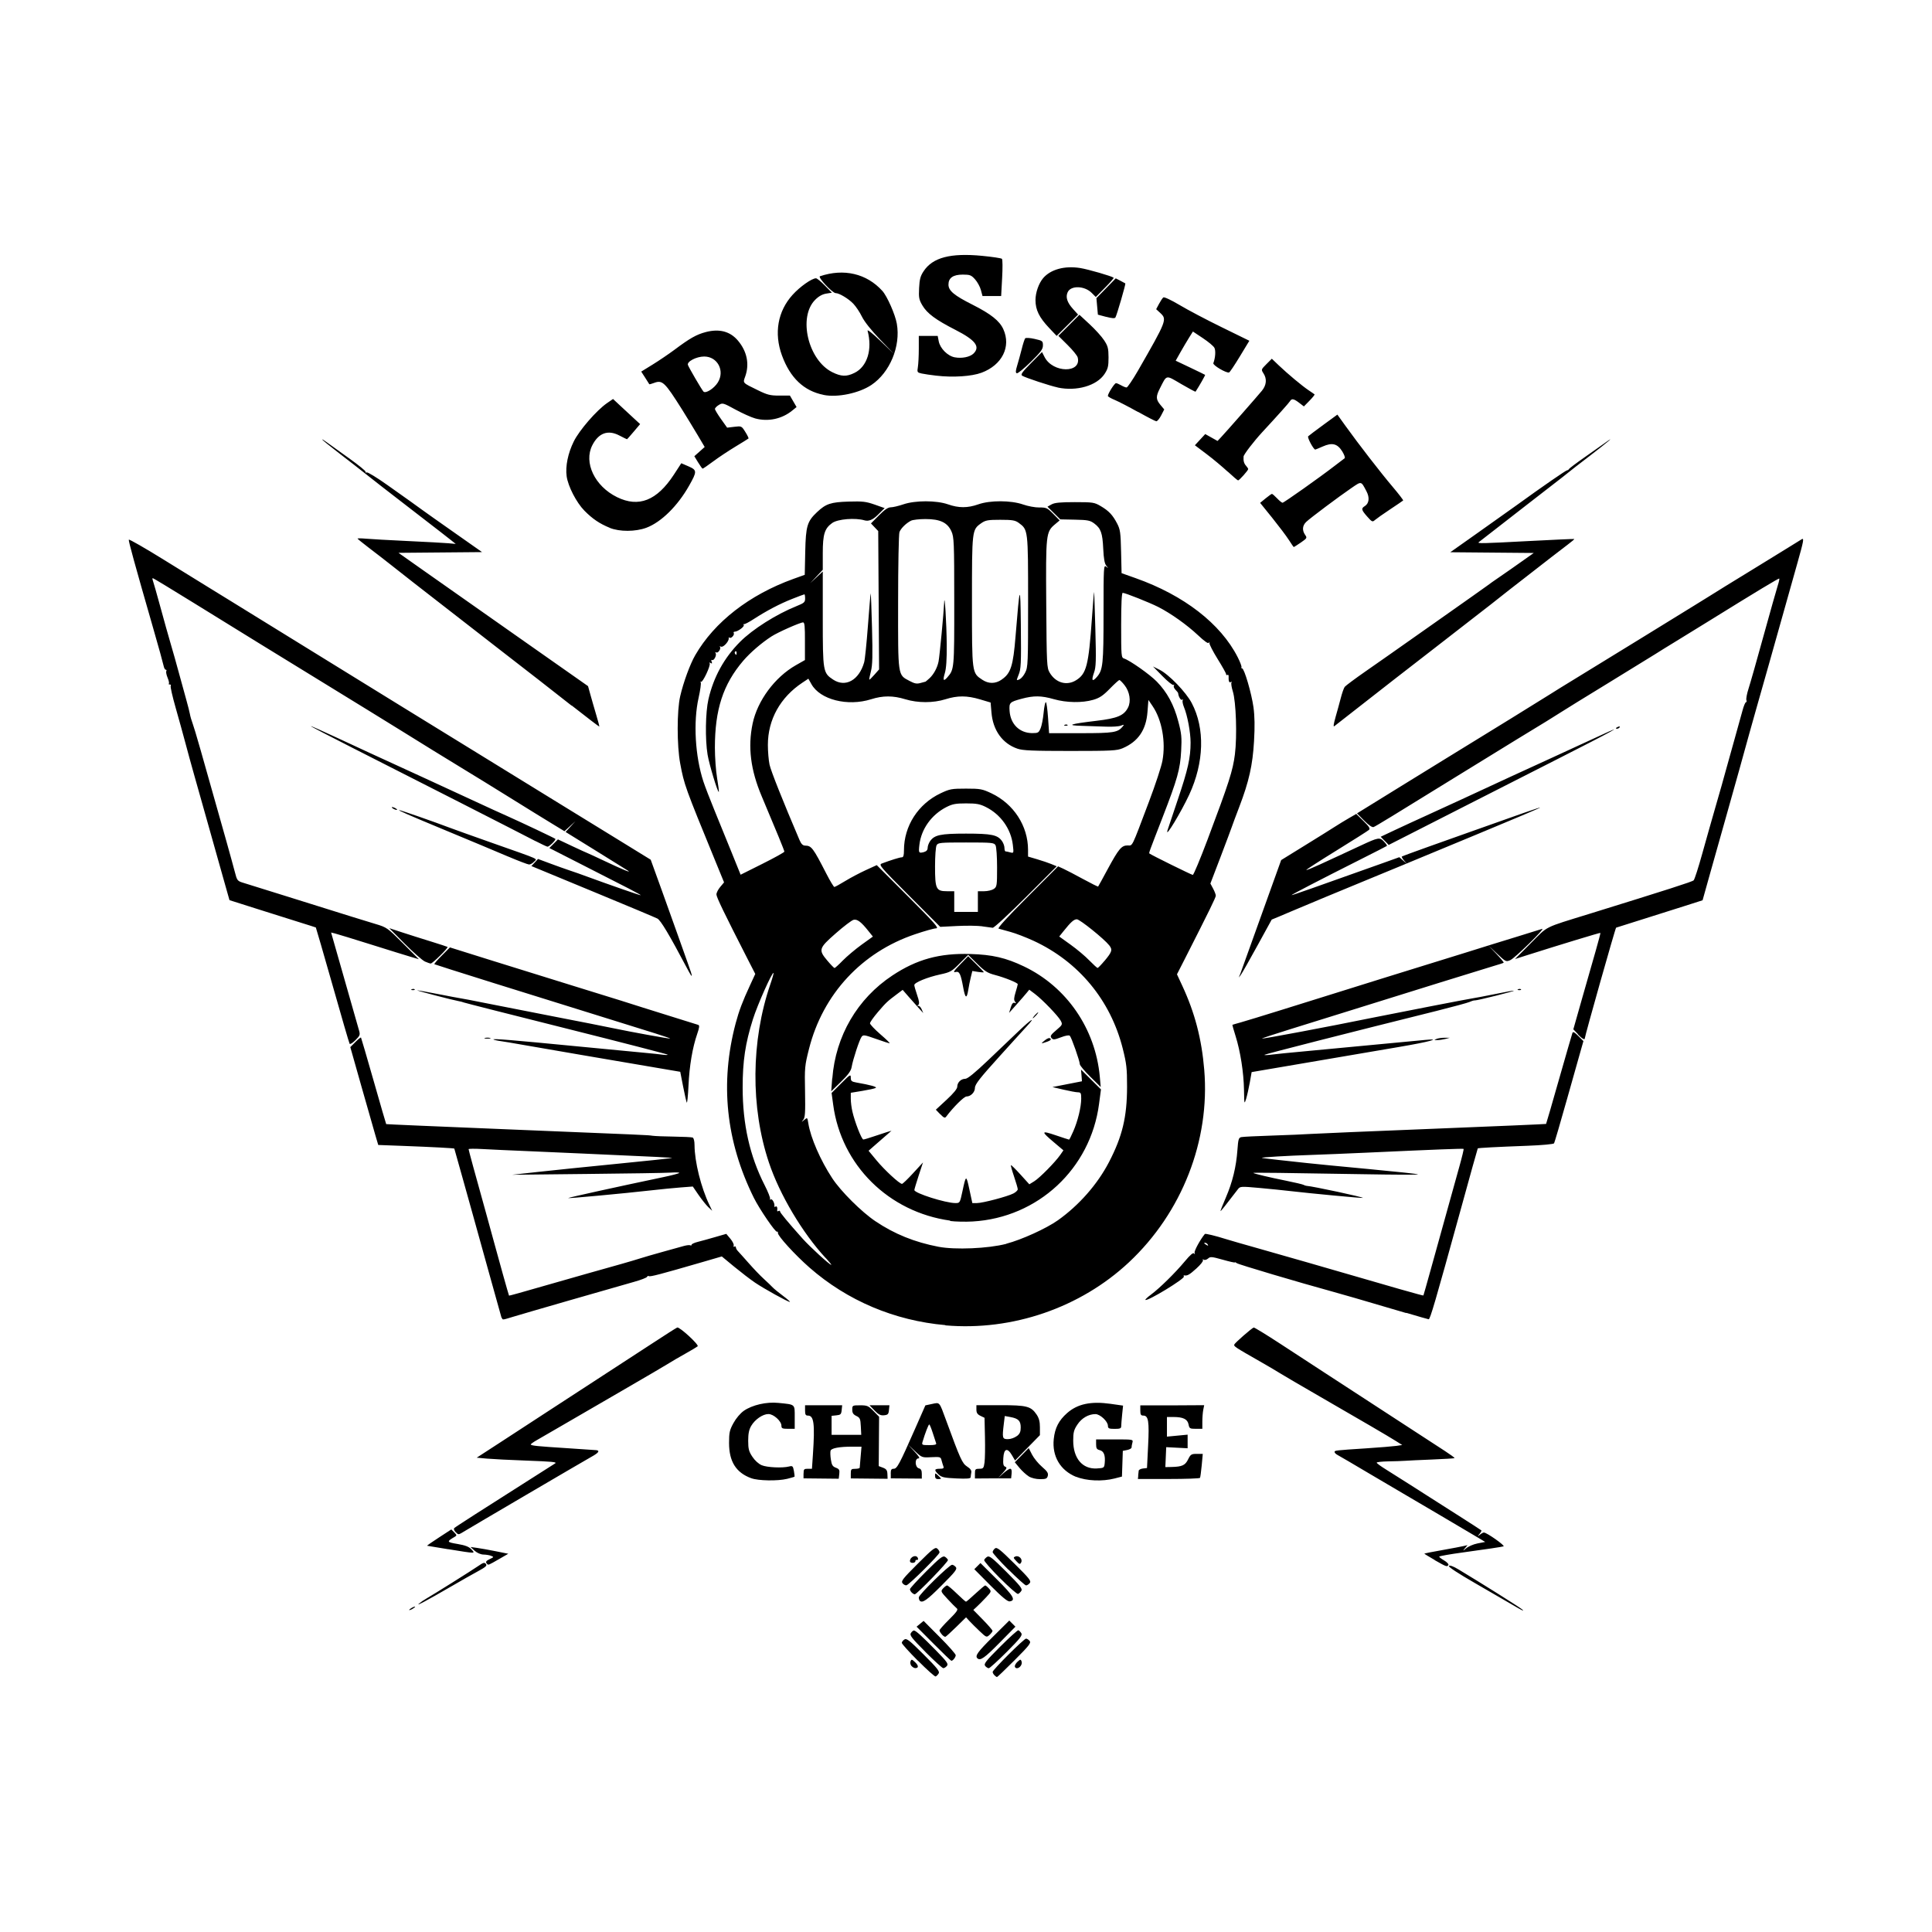 <svg width="1500" height="1500" viewBox="0 0 1500 1500" xmlns="http://www.w3.org/2000/svg">
  <!-- Original SVG transformiert und zentriert -->
  <svg x="100.0" y="197.956" width="1300" height="1104.087" viewBox="0 0 272.06 231.06">
    /2000/svg" viewBox="0 0 272.06 231.06">
  <path id="path999" d="M128.23,228.43c-1.45-1.45-2.63-2.76-2.63-2.92s.19-.4.42-.55c.36-.23.82.13,3.12,2.43,2.26,2.26,2.66,2.77,2.44,3.1-.14.22-.36.44-.49.48-.13.04-1.42-1.11-2.86-2.56h0ZM140.65,230.77c-.16-.16-.29-.4-.29-.54,0-.34,5.09-5.41,5.43-5.41.15,0,.41.17.58.37.27.32-.07.76-2.43,3.12-1.51,1.51-2.8,2.75-2.87,2.75s-.27-.13-.42-.29h0ZM127.16,229.26c-.16-.2-.23-.54-.14-.76.14-.35.22-.34.74.15.59.56.6.96.02.96-.17,0-.45-.16-.61-.36h0ZM129.44,226.98c-2.24-2.25-2.59-2.7-2.37-3.06.15-.23.37-.42.49-.42.31,0,1.27.87,3.66,3.31,1.73,1.77,1.98,2.12,1.71,2.44-.17.21-.43.37-.59.37s-1.46-1.19-2.91-2.64h0ZM139.15,229.25c-.27-.32.07-.76,2.43-3.12,1.51-1.51,2.84-2.71,2.96-2.67.12.04.34.26.48.48.21.34-.18.84-2.38,3.05-1.45,1.45-2.76,2.64-2.91,2.64s-.41-.17-.59-.37ZM143.96,229.3c0-.18.21-.52.47-.75.43-.39.49-.4.63-.03.17.45-.28,1.11-.77,1.11-.18,0-.33-.15-.33-.32h0ZM130.76,225.65l-2.76-2.77.57-.47.57-.47,2.61,2.62c1.44,1.44,2.61,2.77,2.61,2.95,0,.33-.45.91-.71.91-.07,0-1.38-1.25-2.89-2.77h0ZM137.88,228.02c-.41-.41.03-1.03,2.51-3.49l2.67-2.65.5.5.5.5-2.61,2.65c-2.39,2.43-3.11,2.93-3.56,2.49ZM132.12,224.15c-.22-.24-.4-.54-.4-.67,0-.12.71-.92,1.57-1.77,1.22-1.21,1.5-1.61,1.25-1.8-.18-.14-.84-.81-1.49-1.51-1.14-1.23-1.16-1.27-.74-1.74.24-.26.53-.48.65-.48s.83.59,1.58,1.32c.75.73,1.42,1.32,1.49,1.32.07,0,.76-.59,1.54-1.32.78-.72,1.49-1.32,1.58-1.32s.36.22.6.49c.43.48.42.51-.5,1.49-.52.55-1.19,1.23-1.49,1.5l-.54.5,1.56,1.59c.86.88,1.56,1.69,1.56,1.81s-.22.42-.49.66c-.48.43-.51.42-1.61-.62-.62-.58-1.36-1.33-1.66-1.65l-.54-.59-1.58,1.55c-.87.85-1.67,1.58-1.77,1.61-.1.04-.37-.13-.59-.38h0ZM45.56,220.16c0-.07.22-.24.48-.38.26-.14.48-.2.48-.14s-.22.24-.48.38c-.26.14-.48.2-.48.14ZM224.84,219.34c-.86-.51-3.59-2.09-6.07-3.52-2.83-1.63-4.43-2.68-4.28-2.82.14-.14.73.07,1.57.58,3.56,2.14,9.93,6.13,10.33,6.49.46.4-.03.17-1.55-.73ZM47.15,219.13c.28-.24.82-.61,1.2-.82,1.14-.65,7.34-4.54,8.4-5.27.83-.58,1.04-.64,1.27-.36.23.27,0,.49-1.23,1.16-.83.45-2.81,1.57-4.39,2.49-3.96,2.3-5.86,3.31-5.25,2.8h0ZM128.52,218.66c-.09-.09-.16-.33-.16-.54,0-.44,4.96-5.3,5.41-5.3.16,0,.43.17.6.37.27.32-.05.74-2.31,3-2.4,2.41-3.11,2.9-3.55,2.47h0ZM140.01,216.19l-2.63-2.65.5-.5.5-.5,2.69,2.67c2.68,2.66,3.11,3.41,2.05,3.56-.33.05-1.26-.72-3.11-2.58ZM127.21,217.33c-.16-.16-.29-.4-.29-.54s1.19-1.44,2.64-2.89c2.2-2.2,2.71-2.59,3.05-2.38.22.14.44.37.49.52.09.27-5.05,5.58-5.4,5.58-.11,0-.33-.13-.49-.29h0ZM141.54,214.99c-1.46-1.47-2.61-2.79-2.56-2.94.05-.15.27-.39.5-.53.34-.21.85.19,3.1,2.44,2.26,2.26,2.66,2.77,2.44,3.1-.14.22-.39.45-.54.5-.16.05-1.48-1.11-2.94-2.58ZM125.72,215.82c-.28-.34.03-.73,2.47-3.17,2.4-2.4,2.84-2.74,3.16-2.47.21.17.38.45.38.63,0,.36-4.9,5.23-5.37,5.34-.17.04-.46-.1-.64-.32h0ZM142.92,213.62c-1.41-1.41-2.56-2.69-2.56-2.85s.16-.43.37-.6c.31-.26.79.11,3.17,2.47,2.44,2.41,2.76,2.82,2.49,3.15-.17.21-.44.38-.6.38s-1.44-1.15-2.85-2.56h0ZM212.18,212.04c-.95-.54-1.71-1.01-1.68-1.04.03-.03,1.35-.29,2.94-.57,1.58-.28,3.15-.58,3.48-.66l.6-.14-.48.58q-.47.57.2-.02c.38-.34,1.21-.7,1.91-.84l1.24-.24-.95-.57c-1.78-1.06-11.51-6.8-12.35-7.28-.46-.26-2.95-1.73-5.52-3.25-2.57-1.53-4.9-2.89-5.17-3.03-.27-.14-.49-.36-.48-.48.01-.26-.02-.26,5.17-.6,2.18-.14,4.38-.33,4.89-.4l.93-.14-1.05-.66c-1.34-.84-5.38-3.2-12.33-7.21-3.04-1.75-5.9-3.43-6.36-3.72-.46-.3-1.95-1.17-3.31-1.95-4.19-2.39-4.35-2.5-4.23-2.8.13-.29,2.82-2.64,3.15-2.75.1-.03,2.04,1.16,4.31,2.64,2.27,1.48,5.46,3.56,7.08,4.62s6.35,4.13,10.51,6.84c4.16,2.71,8.29,5.4,9.19,5.98.89.58,1.59,1.09,1.54,1.14-.05.05-1.7.15-3.67.23s-3.96.17-4.42.21c-.46.03-1.68.08-2.7.09-1.02.02-1.86.11-1.86.21,0,.1.7.61,1.56,1.14s2.57,1.61,3.8,2.4,2.83,1.81,3.54,2.26c3.14,1.99,8,5.1,8.12,5.21.05.05-.11.33-.36.63q-.46.54.04.12c.27-.23.6-.42.72-.41.48.01,3.51,2.15,3.19,2.25-.28.09-2.82.47-6.69,1-1.93.26-3.67.57-3.76.66-.05.05.29.33.77.61.48.28.8.62.72.75-.21.34-.3.31-2.22-.78h0ZM58.2,212.66c-.29-.29-.17-.48.5-.79.62-.29.63-.32.18-.5-.26-.11-.82-.2-1.25-.21-.46-.01-1.03-.26-1.44-.62l-.67-.61,1.08.15c.59.08,1.98.33,3.07.55l1.99.4-1.56.9c-1.71.98-1.67.97-1.9.74h0ZM144.21,212.23c-.51-.54-.52-.61-.15-.76.57-.22,1.22.45.93.97-.19.35-.29.32-.78-.21h0ZM126.92,212.25c0-.74,1.04-1.16,1.29-.52.08.21.01.33-.15.3-.16-.03-.27.06-.25.19.02.14-.16.27-.42.29-.25.02-.46-.1-.46-.26h0ZM51.92,210.3c-1.85-.3-3.4-.55-3.45-.57-.05-.02.81-.62,1.92-1.34l2.01-1.31.48.48c.41.42.43.51.12.69-1.4.82-1.38.89.41,1.19,1.25.21,1.85.44,2.25.87.67.72.84.72-3.74-.02h0ZM53.1,207.52c-.26-.28-.34-.55-.21-.67.25-.23,4.82-3.16,11.62-7.47,2.57-1.63,4.72-3,4.78-3.04.29-.22-.51-.29-4.78-.45-2.57-.09-5.42-.24-6.33-.32l-1.65-.15,4.05-2.63c2.23-1.45,5.89-3.83,8.13-5.3,2.24-1.47,5.97-3.89,8.28-5.39,2.31-1.49,5.92-3.84,8.02-5.22,2.1-1.38,3.94-2.55,4.1-2.61.37-.14,3.57,2.8,3.32,3.05-.11.1-1,.64-1.99,1.19s-2.18,1.25-2.64,1.54c-.46.3-3.97,2.35-7.8,4.57s-8.2,4.75-9.72,5.64c-1.52.89-3.28,1.91-3.92,2.27-.64.36-1.11.7-1.05.76.19.19,1.12.28,5.81.58,2.51.16,4.7.31,4.87.33.59.09.32.45-.83,1.08-1.24.69-20.25,11.84-21.11,12.38-.45.28-.57.26-.94-.15h0ZM101.14,198.76c-2.48-.91-3.61-2.71-3.61-5.74,0-1.67.09-2.09.72-3.23.42-.77,1.11-1.58,1.67-1.98,1.38-.96,3.7-1.49,5.63-1.29,2.79.28,2.65.16,2.65,2.32v1.89h-1.08c-.93,0-1.08-.07-1.08-.5,0-.75-1.27-1.9-2.11-1.9-.92,0-2.18.87-2.8,1.92-.36.62-.49,1.26-.49,2.42,0,1.33.11,1.74.68,2.6.4.61,1.02,1.17,1.53,1.38.87.36,3.35.48,4.44.2.55-.14.63-.07.78.73.09.49.13.91.09.94-.04.03-.58.18-1.2.34-1.53.37-4.66.32-5.81-.1h0ZM153.92,198.54c-2.57-1.05-3.93-3.35-3.63-6.16.19-1.8.82-3.02,2.17-4.21,1.69-1.49,3.87-1.95,7.06-1.5l2.03.29-.15,1.45c-.08.8-.15,1.65-.15,1.89,0,.37-.19.44-1.08.44s-1.08-.07-1.08-.5c0-.71-1.27-1.9-2.03-1.9-1.12,0-2.24.65-2.93,1.7-.57.86-.68,1.27-.68,2.6,0,2.89,1.5,4.66,3.83,4.53,1.18-.07,1.21-.09,1.29-.88.12-1.26-.14-1.92-.8-2.09-.49-.12-.6-.3-.6-.95v-.8h3.02c2.99,0,3.02,0,2.88.52-.08.29-.14.64-.14.79,0,.15-.32.33-.71.41l-.71.14-.07,2.09-.07,2.09-1.2.31c-1.99.51-4.58.4-6.24-.28h0ZM109.64,198c0-.7.07-.78.68-.78h.68l.16-2.34c.33-4.98.16-6.3-.81-6.3-.38,0-.47-.17-.47-.84v-.84h6.03l-.08.78c-.07.69-.17.79-.86.86l-.78.08v3.09h4.82l-.07-1.38c-.06-1.23-.14-1.41-.73-1.69-.5-.24-.66-.49-.66-1.02,0-.69.02-.71,1.27-.71,1.16,0,1.35.08,2.18.93l.91.93-.03,4.01-.03,4.01.69.26c.55.21.7.42.72,1.03l.03.77-2.99-.03-2.99-.03v-.78c0-.71.07-.78.72-.78.4,0,.72-.08.73-.18,0-.1.07-.91.15-1.8l.14-1.62h-1.53c-2.05,0-3.34.24-3.49.64-.07.18-.05.83.04,1.43.14.91.28,1.15.81,1.35.55.21.64.36.56,1.02l-.09.77-2.86-.03-2.86-.03v-.78s0,0,0,0ZM123.8,198c0-.62.1-.78.48-.78.55,0,.94-.74,3.49-6.53l1.66-3.77,1.08-.23c1.28-.27,1.16-.42,2.27,2.61,2.33,6.37,2.64,7.05,3.43,7.56.52.33.74.63.68.96-.05.26-.09.61-.1.78-.01.22-.61.27-2.33.19-1.98-.09-2.39-.18-2.88-.64-.76-.71-.72-.93.18-.93.58,0,.71-.08.6-.38-.08-.21-.21-.65-.3-.98-.14-.57-.22-.59-1.67-.52-1.51.08-1.53.07-2.67-1l-1.15-1.08,1.07,1.14c.77.82.95,1.14.66,1.14-.63,0-.57,1.44.07,1.61.35.09.48.33.48.9v.77l-2.52-.02-2.52-.02v-.78s0,0,0,0ZM131.18,193.08c-.06-.17-.31-.92-.55-1.68-.24-.76-.5-1.38-.57-1.38-.13,0-.67,1.41-1.09,2.82-.15.51-.09.54,1.08.54.89,0,1.21-.08,1.13-.3h0ZM131,198.38c0-.5.01-.5.48-.08.26.24.48.47.48.52s-.22.08-.48.08c-.33,0-.48-.16-.48-.52ZM137.48,198.01c0-.71.07-.79.71-.79s.72-.08.85-1.02c.08-.56.11-2.42.07-4.14l-.07-3.12-.66-.32c-.5-.24-.66-.49-.66-1.02v-.71h3.86c4.33,0,5,.17,5.92,1.52.39.58.54,1.14.54,2.07v1.28l-2.02,2.06-2.02,2.06-.51-.87c-.75-1.28-1.31-1.08-1.4.49-.06.97.01,1.27.32,1.39.32.12.26.29-.41,1.02l-.8.87.85-.78c.47-.43.99-.78,1.16-.78.2,0,.28.27.23.78l-.08.78h-2.94s-2.94.02-2.94.02v-.79h0ZM144.29,191.92c.49-.38.63-.71.63-1.41,0-1.07-.37-1.45-1.66-1.69l-.93-.17-.15,1.22c-.29,2.39-.25,2.54.66,2.54.45,0,1.08-.22,1.44-.5h0ZM146.22,198.45c-.41-.25-1.08-.87-1.5-1.37l-.76-.92,1.13-1.15,1.13-1.15.54,1.06c.3.58,1.02,1.47,1.62,1.98.86.74,1.05,1.04.94,1.47-.12.46-.3.54-1.25.54-.66,0-1.41-.18-1.85-.45h0ZM164,198.36c.03-.3.07-.67.09-.82.02-.16.33-.32.69-.36l.66-.08.18-3.64c.2-3.93.05-4.88-.78-4.88-.39,0-.49-.16-.49-.83v-.83h5.19s5.19-.03,5.19-.03l-.15.75c-.08.41-.15,1.28-.15,1.92v1.17h-1.05c-.98,0-1.06-.05-1.19-.72-.17-.85-.88-1.2-2.45-1.2h-1.06v3.19l1.68-.16,1.68-.16v2.21l-1.74-.09-1.74-.09-.07,1.62-.07,1.62,1.03-.02c1.69-.04,2.2-.27,2.67-1.24.4-.81.53-.89,1.41-.89h.97l-.17,1.86c-.1,1.02-.22,1.94-.28,2.04-.06.1-2.36.18-5.1.18h-4.99l.06-.54ZM121.17,187.75l-.82-.85h3.24l-.08.78c-.06.67-.18.79-.8.85-.56.06-.9-.12-1.55-.78h0ZM132.68,173.88c-8.25-.72-15.94-3.97-22.08-9.35-2.37-2.08-5.17-5.15-5.13-5.62.02-.18-.05-.27-.15-.21-.24.15-2.85-3.67-3.77-5.52-4.54-9.18-5.52-18.66-2.94-28.36.54-2.02,1.13-3.58,2.32-6.14l.86-1.86-1.26-2.46c-3.79-7.41-5.05-10.02-5.05-10.46,0-.27.28-.82.62-1.22l.62-.74-1.45-3.54c-4.88-11.91-5.03-12.3-5.68-15.79-.54-2.9-.54-8.57,0-10.91.53-2.29,1.61-5.23,2.45-6.68,3.12-5.4,8.8-9.81,15.95-12.39l1.84-.66.08-3.76c.09-4.18.32-4.92,1.92-6.43,1.44-1.36,2.23-1.62,5.12-1.71,2.31-.07,2.84,0,4.25.49l1.61.57-1.15,1.14q-1.15,1.14-2.11.85c-1.5-.45-4.35-.22-5.26.43-1.23.88-1.53,1.82-1.53,4.89v2.71l-1.02,1.09-1.02,1.09,1.02-.95,1.02-.95v7.67c0,8.56.04,8.81,1.66,9.88,2.01,1.35,4.23.12,5.06-2.78.13-.44.4-3.09.61-5.88.21-2.79.41-5.18.45-5.31.04-.13.14,2.38.22,5.57.12,4.53.08,6.09-.18,7.08-.18.7-.3,1.3-.26,1.34.04.04.41-.32.83-.8l.76-.86-.07-11.24-.07-11.24-.59-.62-.59-.62,1.3-1.31c.92-.93,1.48-1.31,1.93-1.31.35,0,1.26-.22,2.03-.48,1.93-.66,5.37-.66,7.26,0,1.73.61,3.19.61,4.92,0,1.92-.68,5.31-.66,7.27.02.79.28,1.98.5,2.65.49,1.13-.01,1.29.06,2.26,1.04l1.04,1.06-.74.62c-1.49,1.25-1.52,1.54-1.44,12.97.07,9.88.09,10.35.56,11.15.97,1.65,2.76,2.17,4.27,1.24,1.71-1.05,2.05-2.4,2.59-10.04.17-2.41.33-4.35.35-4.32.03.03.12,2.76.21,6.06.14,5.14.11,6.15-.22,7.06-.46,1.3-.28,1.56.48.68.97-1.13,1.07-2.06,1.07-10.35,0-7.48.02-7.87.42-7.56.39.31.4.3.03-.15-.28-.34-.42-1.12-.5-2.76-.12-2.56-.38-3.3-1.47-4.11-.66-.49-1.05-.57-3.13-.61l-2.38-.05-1.04-1.03-1.04-1.03.66-.37c.5-.28,1.43-.37,3.78-.37,2.95,0,3.18.04,4.2.64,1.33.78,1.95,1.44,2.68,2.84.5.96.57,1.47.64,4.57l.08,3.49,2.28.81c7.85,2.78,13.82,7.4,16.59,12.85.4.79.67,1.52.61,1.62-.06.1-.02.19.1.19.35,0,1.53,4.02,1.85,6.31.2,1.47.23,3.15.09,5.53-.22,3.87-.82,6.54-2.39,10.65-.55,1.43-1.08,2.86-1.19,3.19-.11.33-.94,2.55-1.85,4.94l-1.66,4.34.44.82c.24.45.44.97.44,1.15,0,.29-1.03,2.4-5.05,10.31l-1.26,2.47.86,1.85c2.04,4.38,3.15,8.63,3.57,13.64.97,11.51-3.61,23.22-12.22,31.29-7.89,7.39-18.96,11.2-29.82,10.26h0ZM113.21,162.96c-3.75-4.05-7.46-10.28-9.2-15.49-3-8.95-2.92-19.78.22-28.95.34-.98.57-1.82.53-1.86-.21-.21-2.6,5.14-3.35,7.51-1.24,3.92-1.67,6.78-1.67,11.13,0,5.94,1.16,11.1,3.56,15.82.57,1.11.97,2.13.89,2.26-.08.13-.03.16.12.07.25-.15.69.71.58,1.12-.03.11.06.13.19.05.23-.14.35.18.27.67-.02.11.08.13.21.05.14-.08.25-.05.25.06,0,.21,1.25,1.72,3.68,4.44,1.21,1.35,4.38,4.25,4.65,4.25.07,0-.34-.51-.92-1.14h0ZM142.6,160.65c2.48-.65,6.48-2.47,8.37-3.81,3.43-2.44,6.41-5.83,8.28-9.42,2.19-4.21,2.94-7.35,2.95-12.27,0-2.99-.08-3.74-.71-6.24-1.98-7.83-7.16-14.08-14.47-17.47-1.22-.56-2.92-1.22-3.78-1.45-.86-.23-1.72-.47-1.91-.53-.22-.07,1.45-1.9,4.66-5.11l5-5.01.86.39c.47.22,1.93.97,3.22,1.68,1.3.71,2.39,1.25,2.43,1.21.04-.04.74-1.32,1.56-2.84,1.79-3.3,2.24-3.84,3.23-3.84.85,0,.56.6,3.46-7.08,1.05-2.77,2.04-5.78,2.2-6.69.56-3.04-.08-6.63-1.59-8.85l-.69-1.02-.15,1.94c-.22,2.93-1.51,4.82-4.02,5.9-.94.4-1.76.45-8.54.45-6.1,0-7.7-.07-8.57-.37-2.43-.83-3.98-2.98-4.22-5.87l-.14-1.63-1.71-.51c-2.12-.63-3.67-.64-5.63-.02-1.98.62-4.48.62-6.52,0-1.98-.61-3.64-.61-5.56,0-3.82,1.2-8.28.07-9.69-2.45l-.5-.89-.95.63c-3.61,2.39-5.63,6.01-5.63,10.13,0,1.06.12,2.5.27,3.2.22,1.03,2.18,5.95,4.87,12.25.28.65.53.9.92.91,1.02.01,1.28.35,3.44,4.56.61,1.19,1.2,2.16,1.3,2.16s.91-.44,1.79-.98c.88-.54,2.39-1.33,3.35-1.77l1.75-.8,5.13,5.13c4.27,4.27,5.03,5.13,4.53,5.14-.33,0-1.87.43-3.43.96-8.67,2.92-14.98,9.73-17.23,18.6-.7,2.75-.73,3.07-.65,6.98.06,3.35.01,4.19-.28,4.56-.35.44-.34.44.15.03.5-.42.51-.42.66.55.37,2.34,1.98,6.03,3.89,8.93,1.4,2.13,4.76,5.47,7.01,6.98,3.09,2.08,6.38,3.41,10.25,4.15,2.7.52,8.08.29,11-.47h0ZM133.46,156.9c-10-1.39-17.7-9.02-19.01-18.83l-.26-1.91,1.56-1.56c1.45-1.45,1.56-1.52,1.56-.93,0,.54.13.65.9.79,2.29.4,3.42.71,3.15.88-.16.1-1.13.31-2.17.48l-1.88.31v.98c0,.54.12,1.46.26,2.06.38,1.68,1.5,4.56,1.78,4.55.14,0,.89-.23,1.69-.5.79-.27,1.76-.59,2.16-.71l.72-.21-.72.63c-.4.35-1.23,1.08-1.86,1.62l-1.14,1,1.29,1.56c1.28,1.55,3.73,3.82,4.14,3.82.12,0,.93-.78,1.81-1.74l1.6-1.74-.7,2.13c-.38,1.17-.7,2.23-.7,2.35,0,.51,5.07,2.12,6.68,2.12.71,0,.73-.04,1.12-1.86.59-2.76.62-2.77,1.14-.36l.48,2.22h.75c.93,0,4.95-1.06,5.92-1.56.39-.2.71-.51.71-.68s-.27-1.1-.6-2.07c-.33-.97-.56-1.8-.51-1.85.05-.05.74.63,1.54,1.51l1.45,1.6.81-.5c.88-.55,3.37-3.07,4.21-4.27l.52-.75-1.49-1.26c-2.2-1.85-2.17-2,.23-1.19,1.15.39,2.13.71,2.18.71s.36-.61.68-1.35c.73-1.65,1.29-3.95,1.29-5.31,0-.9-.06-1.02-.54-1.03-.3,0-1.35-.2-2.34-.43l-1.8-.42,2.4-.47,2.4-.47-.07-.95-.08-.95,1.62,1.61,1.62,1.61-.31,2.35c-1.37,10.53-9.93,18.5-20.54,19.11-1.19.07-2.83.03-3.66-.08h0ZM131.84,139.62l-.71-.74,1.74-1.61c1.15-1.06,1.74-1.79,1.74-2.13,0-.68.6-1.28,1.3-1.28.38,0,1.55-.96,3.76-3.06,1.76-1.68,4-3.82,4.97-4.74,2.07-1.97,2.8-2.38,1.24-.7-.6.65-1.51,1.66-2.04,2.24s-1.55,1.72-2.28,2.52c-3.27,3.61-4.08,4.64-4.08,5.22,0,.7-.68,1.39-1.36,1.39-.41,0-2.15,1.73-3.32,3.29-.2.26-.38.18-.96-.42h0ZM114.31,133.79c.53-6.89,4.07-12.96,9.76-16.72,3.97-2.63,7.65-3.64,12.67-3.49,3.56.1,5.78.62,8.71,2.02,6.94,3.32,11.61,10.12,12.32,17.91l.15,1.68-1.7-1.67c-.93-.92-1.7-1.84-1.7-2.04,0-.51-1.35-4.34-1.62-4.61-.13-.14-.7-.04-1.45.25-1.09.41-1.26.42-1.53.11-.25-.3-.13-.51.77-1.27,1.02-.87,1.05-.93.73-1.54-.42-.78-2.94-3.4-4.18-4.34l-.93-.7-.41.5c-.22.28-.96,1.12-1.64,1.89l-1.23,1.38.27-.88c.19-.62.38-.84.62-.75.27.11.29.06.08-.19-.21-.25-.19-.62.08-1.51.2-.65.36-1.24.36-1.33,0-.23-2.1-1.08-3.7-1.5-1.19-.31-1.66-.6-2.89-1.82l-1.47-1.45-1.39,1.4c-1.28,1.3-1.52,1.43-3.15,1.78-2.11.46-4.21,1.32-4.21,1.73,0,.16.21.89.46,1.62.35,1.02.39,1.4.18,1.63-.18.19-.18.25-.01.15.15-.08.39.15.55.5l.28.65-.67-.73c-.37-.4-1.12-1.25-1.67-1.88l-1.01-1.16-.91.68c-1.59,1.19-1.78,1.37-3.1,2.91-.71.83-1.3,1.66-1.3,1.84s.76.98,1.69,1.79c.93.8,1.61,1.46,1.5,1.46s-1.11-.32-2.23-.72c-1.87-.66-2.06-.69-2.33-.33-.35.48-1.41,3.7-1.61,4.9-.11.63-.54,1.24-1.73,2.4l-1.59,1.55.16-2.12h0ZM148.86,127.59c.43-.34.73-.43.89-.27.16.16-.01.33-.53.51-1.06.37-1.1.35-.36-.24ZM147.2,123.54c.24-.26.49-.48.55-.48s-.08.22-.31.48c-.24.26-.49.48-.55.48s.08-.22.31-.48h0ZM135.59,119.09c-.43-2.35-.63-2.74-1.28-2.58-.43.1-.27-.16.76-1.22l1.31-1.35,1.27,1.25c.7.69,1.27,1.3,1.27,1.35s-.42.03-.93-.05l-.93-.15-.25,1.02c-.14.56-.32,1.48-.41,2.04-.24,1.52-.49,1.42-.81-.31h0ZM138.68,109.08c-.73-.1-2.56-.13-4.08-.05l-2.76.14-5.03-5.04c-4.79-4.8-5-5.05-4.44-5.26,1.43-.54,2.91-1,3.23-1,.26,0,.35-.3.35-1.15,0-3.94,2.3-7.52,5.95-9.25,1.5-.71,1.8-.76,4.13-.76s2.64.06,4.13.76c3.62,1.72,5.95,5.3,5.95,9.19v1.09s1.49.44,1.49.44c.82.24,1.87.6,2.33.79l.84.35-5.01,5.01c-2.76,2.76-5.18,5-5.39,4.98-.21-.02-.97-.12-1.7-.23h0ZM137.96,105.06v-1.68h1.03c.56,0,1.27-.17,1.56-.37.5-.35.53-.54.53-3.5,0-1.72-.11-3.33-.25-3.59-.23-.43-.55-.46-4.79-.46s-4.56.03-4.79.46c-.14.26-.25,1.8-.25,3.43,0,3.67.17,4.03,1.93,4.03h1.19v3.36h3.84v-1.68ZM129.26,96.99c.35-.09.54-.33.54-.66,0-.29.18-.77.39-1.08.72-1.02,1.69-1.23,5.85-1.23s5.13.2,5.85,1.23c.22.31.39.8.39,1.11s.08.55.18.55c.1,0,.44.07.76.16.57.15.58.14.42-1.22-.3-2.59-1.97-4.94-4.36-6.14-.99-.5-1.53-.6-3.23-.6s-2.23.1-3.21.6c-2.41,1.23-4.08,3.56-4.38,6.11-.16,1.37-.12,1.43.81,1.18h0ZM116.01,114.64c.66-.67,2.02-1.82,3.04-2.56l1.85-1.33-.69-.86c-1.22-1.54-1.86-2.02-2.46-1.86-.3.08-1.61,1.07-2.89,2.2-2.76,2.42-2.84,2.68-1.34,4.45.55.65,1.07,1.18,1.15,1.18s.69-.55,1.34-1.22ZM158.52,114.72c1.25-1.5,1.35-1.83.78-2.55-.83-1.05-4.78-4.23-5.26-4.23s-.98.45-2.17,1.94l-.69.86,1.85,1.33c1.02.73,2.39,1.88,3.04,2.56.66.67,1.26,1.22,1.34,1.22s.58-.51,1.11-1.14ZM106.52,96.95c0-.18-1.29-3.33-3.69-9.01-1.8-4.26-2.27-7.99-1.47-11.8.78-3.72,3.61-7.54,7.02-9.48l1.48-.84v-3.06c.01-2.38-.05-3.06-.3-3.06-.47,0-4.13,1.62-5.15,2.29-1.62,1.05-3.44,2.62-4.58,3.95-3.27,3.83-4.6,7.93-4.6,14.11,0,1.55.16,3.78.36,4.96s.32,2.18.28,2.23c-.17.17-1.57-4.48-1.83-6.06-.41-2.5-.34-6.89.14-8.98.83-3.61,2.54-6.73,5.13-9.33,2.05-2.06,5.89-4.49,9.2-5.82,1.22-.49,1.38-.63,1.38-1.23,0-.37-.05-.68-.11-.68s-.95.33-1.98.74c-2.03.8-4.12,1.9-6.26,3.28-.75.49-1.46.86-1.56.82-.11-.03-.14.04-.06.16.15.24-.99,1.07-1.46,1.07-.16,0-.24.09-.17.21.18.28-.39.94-.66.77-.12-.07-.19-.05-.16.06.13.43-.84,1.54-1.22,1.4-.21-.08-.3-.07-.21.02.25.25-.29,1.1-.59.91-.16-.1-.2-.05-.1.11.21.35-.28,1.3-.58,1.12-.13-.08-.16.04-.07.27.12.3.07.36-.16.22-.2-.12-.26-.1-.16.06.2.33-1.16,3.22-1.41,2.99-.1-.09-.12-.05-.04.1s-.07,1.28-.35,2.52c-.88,3.92-.56,9.49.78,13.58.27.82,1.08,2.93,1.8,4.68s1.97,4.83,2.78,6.83l1.47,3.64,3.56-1.78c1.96-.98,3.56-1.87,3.56-1.98h0ZM175.26,95.04c3.53-9.38,4.12-11.24,4.46-13.88.38-3,.19-8.58-.34-10.26-.2-.64-.3-1.28-.22-1.42.09-.14.04-.18-.12-.08-.26.16-.37-.17-.34-.99,0-.16-.09-.24-.2-.17s-.21.02-.21-.13-.62-1.25-1.38-2.47c-.76-1.22-1.35-2.38-1.33-2.58.03-.24,0-.26-.09-.05-.09.2-.7-.22-1.78-1.24-1.79-1.68-4.39-3.53-6.45-4.58-1.43-.72-5.37-2.29-5.77-2.29-.16,0-.25,1.79-.25,5.26,0,5.01.02,5.27.47,5.41.94.3,4.18,2.58,5.32,3.75,1.67,1.71,2.78,3.76,3.48,6.42.54,2.02.6,2.63.48,4.84-.16,2.98-.6,4.55-3.02,10.8-2.21,5.7-2.24,5.77-2.14,5.87.23.21,6.84,3.47,7.05,3.48.13,0,1.2-2.56,2.38-5.69h0ZM168.75,93.54c.06-.2.82-2.47,1.69-5.04,1.65-4.88,2.08-6.79,2.08-9.28,0-1.64-.51-4.4-1.07-5.74-.2-.48-.29-.98-.21-1.12.09-.14.04-.18-.1-.09-.21.13-.59-.5-.64-1.06,0-.08-.2-.33-.43-.56-.23-.23-.35-.54-.26-.68.09-.14.05-.19-.08-.11s-.93-.56-1.78-1.43l-1.54-1.57,1.08.54c1.5.75,4.3,3.65,5.22,5.41,2.17,4.13,2.01,9.66-.41,14.88-1.31,2.82-3.93,7.16-3.54,5.86h0ZM148.15,76.92c.18-.43.4-1.56.49-2.52.09-.96.25-1.74.36-1.74s.26,1.13.36,2.52l.17,2.52h5.15c5.33,0,6-.11,6.8-1.07.28-.34.25-.36-.29-.15-.33.13-1.4.2-2.38.16-.97-.04-2.74-.09-3.93-.13-2.67-.07-2.03-.3,2.35-.82,3.39-.4,4.46-.85,5.12-2.14.53-1.02.28-2.6-.57-3.66-.36-.46-.74-.83-.83-.83-.09,0-.8.64-1.56,1.42-1.09,1.12-1.66,1.5-2.69,1.8-1.78.52-4.34.48-6.38-.1-2.05-.59-3.27-.6-5.22-.08-1.99.54-2.08.62-1.99,1.99.15,2.15,1.62,3.59,3.68,3.6.94,0,1.06-.06,1.35-.77ZM152.07,76.34c.17-.07.38-.06.46.02.08.08-.06.14-.31.13-.28-.01-.34-.07-.15-.14h0ZM129.49,69.3s.31-.24.63-.54c.68-.64,1.25-1.7,1.45-2.7.17-.83.85-8.02.91-9.54.07-1.92.39,3.3.42,6.81.02,2.38-.08,3.86-.31,4.62-.35,1.17-.23,1.4.39.7,1.14-1.31,1.15-1.33,1.14-12.35,0-9.7-.04-10.46-.46-11.4-.65-1.43-1.84-1.99-4.22-1.99-1,0-2.06.12-2.35.27-.8.41-1.63,1.23-1.87,1.84-.12.3-.22,5.41-.22,11.36-.01,12.23-.08,11.81,1.87,12.84.83.44,1.17.5,1.8.32.43-.12.8-.22.82-.22h0ZM141.81,69c1.5-1.01,1.88-2.21,2.27-7.03.69-8.53.79-8.76.86-1.87.07,6.4.03,7.18-.38,8.16-.19.44-.3.81-.25.81.45,0,.95-.45,1.34-1.22.45-.87.47-1.47.47-11.55,0-11.71,0-11.65-1.52-12.77-.58-.42-1.03-.5-3-.5s-2.41.06-3.13.58c-1.47,1.05-1.47,1.09-1.47,12.68,0,11.71-.01,11.61,1.66,12.72,1.03.69,2.13.69,3.15,0h0ZM98.76,64.63c0-.19-.09-.29-.2-.22-.11.07-.14.23-.07.35.19.31.27.28.27-.13h0ZM60.56,172.68c-.06-.17-1.03-3.65-2.16-7.74s-2.26-8.14-2.5-9c-.24-.86-1.01-3.61-1.71-6.12-.7-2.51-1.28-4.59-1.3-4.62-.05-.07-3.33-.25-8.34-.44l-4.02-.15-.47-1.59c-.26-.88-1.28-4.46-2.27-7.95l-1.8-6.36.83-.83c.45-.46.86-.78.91-.72.04.06.97,3.24,2.06,7.06s2,6.97,2.03,7c.03.03,8.26.38,18.29.79,24.68,1.01,24.15.98,24.96,1.1.4.06,1.96.12,3.48.14,1.52.02,2.89.09,3.06.15.18.07.31.56.31,1.23.01,2.68,1.05,6.88,2.42,9.73l.45.94-.62-.58c-.34-.32-1.05-1.21-1.58-1.97l-.95-1.39-1.96.15c-1.08.08-3.31.3-4.96.49-4.25.48-13.27,1.32-13.35,1.24-.06-.06,8.01-1.84,15.45-3.4,1.35-.28,2.53-.59,2.61-.68.09-.09-.53-.12-1.37-.06s-6.99.15-13.65.22l-12.12.13,4.08-.45c2.24-.25,8.08-.85,12.96-1.33,4.88-.48,8.91-.91,8.95-.94.06-.06-3.31-.24-9.55-.5-1.52-.06-3.79-.17-5.04-.23-1.25-.06-4.93-.22-8.16-.36-3.23-.13-6.88-.3-8.1-.37-1.22-.07-2.22-.06-2.22.02,0,.14,1.03,3.93,2.88,10.55.55,1.98,1.16,4.19,1.35,4.92.47,1.77,2.29,8.27,2.34,8.33.02.03,2.47-.65,5.43-1.51,2.97-.86,6.31-1.81,7.43-2.12,4.31-1.2,7.36-2.07,8.4-2.41.59-.19,2.27-.68,3.72-1.08s3.01-.84,3.46-.96.91-.17,1.02-.1c.11.07.2.03.2-.09s.46-.33,1.02-.47,1.83-.49,2.82-.78l1.8-.52.66.79c.37.44.61.94.54,1.11-.07.17-.01.25.12.17.13-.08.24-.02.24.12s.13.41.3.58c.16.17.95,1.04,1.74,1.94s1.91,2.08,2.5,2.61,1.24,1.17,1.46,1.4c.22.23.98.85,1.69,1.38.71.53,1.19.96,1.08.96-.33,0-4.21-2.15-5.67-3.14-.74-.5-2.26-1.67-3.37-2.58l-2.02-1.67-3.23.94c-6.75,1.96-8.4,2.39-8.61,2.26-.12-.07-.25-.02-.3.11-.05.14-1,.51-2.12.82-3.41.96-18.02,5.17-19.64,5.67-1.81.55-1.7.54-1.84.17h0ZM207.56,171.92c-7.78-2.29-10.51-3.09-12-3.49-5.4-1.48-15.29-4.41-15.54-4.62-.16-.13-.3-.19-.3-.12s-.89-.13-1.98-.44c-1.79-.5-2.01-.52-2.38-.19-.23.2-.54.29-.7.19-.18-.11-.23-.08-.13.07.09.14-.39.75-1.07,1.36-1.14,1.03-1.47,1.21-1.97,1.12-.11-.02-.14.06-.06.18.21.34-5.96,4.09-6.25,3.8-.06-.06.35-.45.91-.86,1.38-1.02,3.93-3.52,5.5-5.41.89-1.07,1.36-1.46,1.5-1.27.14.19.17.16.08-.11-.09-.3.93-2.17,1.67-3.06.08-.1,1.71.29,3.45.84.59.19,2.97.87,5.28,1.52,2.31.65,5.87,1.67,7.92,2.26,14.88,4.32,18.8,5.44,18.86,5.37.02-.03.55-1.89,1.17-4.13.62-2.24,1.39-5,1.7-6.12.31-1.12.95-3.39,1.4-5.04s1.18-4.22,1.59-5.72c.42-1.5.72-2.76.67-2.8-.08-.08-4.23.08-15.8.61-3.1.14-7.15.31-9,.37-3.93.13-8.08.38-7.98.47.04.04,1.2.18,2.58.33s3.49.37,4.68.51,5.72.57,10.08.98,7.97.79,8.04.87c.07.07-3.93.06-8.88-.03-12.78-.22-17.97-.28-17.9-.21.13.13,2.72.74,5.3,1.26,1.45.29,2.75.6,2.88.68.13.08.35.15.48.16.95.05,9.28,1.84,9.16,1.96-.07.07-8.55-.73-11.8-1.11-1.06-.13-3.32-.35-5.03-.51-3.01-.27-3.12-.26-3.48.21-2.04,2.66-2.78,3.6-2.83,3.55-.03-.03.36-1.02.87-2.2,1.09-2.53,1.68-4.98,1.88-7.73.13-1.77.2-2,.64-2.09.28-.06,2.56-.17,5.06-.25,2.51-.08,5.26-.2,6.12-.26.86-.06,9.82-.44,19.92-.84,10.1-.4,18.38-.76,18.41-.79.03-.03.98-3.29,2.1-7.24,1.13-3.95,2.11-7.35,2.18-7.54.1-.26.34-.13.96.49l.83.83-.34,1.19c-.19.66-1.23,4.34-2.31,8.18-1.08,3.85-2.04,7.1-2.12,7.24-.09.14-1.95.31-4.35.4-5.01.19-7.97.34-8.05.43-.03.03-1.32,4.65-2.86,10.26-4.05,14.68-4.88,17.53-5.12,17.5-.1-.01-1.74-.48-3.65-1.05h0ZM175.28,160.74c-.08-.13-.28-.24-.43-.24-.17,0-.14.1.07.24.46.3.54.3.36,0h0ZM90.65,137.7c-.08-.2-.35-1.4-.6-2.67l-.45-2.31-3-.51c-5.77-.97-21.26-3.63-23.16-3.97-1.06-.19-2.41-.42-3-.5s-1.13-.21-1.19-.27c-.18-.18,3.16.1,13.67,1.12,5.35.52,10.42,1.01,11.28,1.08.86.07,1.99.2,2.52.27s.9.07.82-.01c-.08-.08-7.47-1.99-16.44-4.24-8.97-2.25-16.46-4.15-16.66-4.23-.2-.08-.58-.18-.84-.22-.88-.15-6.96-1.73-6.72-1.75.13-.01,1.64.26,3.36.6s3.39.65,3.72.7c.33.05,1.95.35,3.6.69,1.65.33,6.67,1.32,11.16,2.19,4.49.87,8.92,1.74,9.84,1.94,3.04.64,9.33,1.78,9.4,1.71.07-.07-2.66-.93-11.44-3.65-10.77-3.33-26.78-8.35-26.87-8.43-.06-.05.48-.69,1.21-1.41l1.32-1.32,6.83,2.14c3.76,1.18,9.69,3.02,13.19,4.1,7.14,2.2,9.7,3.01,11.28,3.52.59.19,2.81.89,4.92,1.54,2.11.65,3.97,1.24,4.13,1.29.22.08.18.44-.16,1.42-.79,2.29-1.28,5.22-1.43,8.43-.08,1.72-.21,2.96-.29,2.76h0ZM181.2,135.66c-.05-2.85-.59-6.27-1.37-8.75-.31-.98-.54-1.8-.52-1.82.03-.02.64-.2,1.37-.4.73-.2,3.64-1.1,6.48-1.98,2.84-.89,6.89-2.15,9-2.81,2.11-.66,5.57-1.74,7.68-2.4s4.81-1.5,6-1.86c1.19-.36,4.43-1.37,7.2-2.23,2.77-.87,6.66-2.08,8.64-2.68,1.98-.61,3.76-1.16,3.96-1.23.63-.21-4.41,4.74-5.16,5.07-.7.31-.75.29-2.16-1.04l-1.44-1.36,1.31,1.37c.72.76,1.26,1.41,1.2,1.46-.06.05-.86.31-1.79.58-1.94.58-13.7,4.23-24.12,7.49-2.18.68-6.09,1.9-8.7,2.71s-4.71,1.5-4.66,1.54c.09.09,10.79-1.92,18.04-3.4,3.99-.81,15.65-3.07,16.2-3.14.33-.04,1.94-.35,3.58-.68,4.05-.83,4.15-.74.26.24-1.78.45-3.35.8-3.48.78-.13-.02-.51.09-.84.24-.33.15-2.76.81-5.4,1.47-14.26,3.55-27.83,7.01-27.95,7.13-.07.07.35.07.95-.01s3.35-.36,6.12-.61c4.31-.4,14.73-1.38,19.07-1.8,2.77-.27.63.31-4.19,1.13-2.77.47-9.31,1.59-14.54,2.48l-9.5,1.62-.3,1.7c-.17.94-.44,2.13-.6,2.66-.29.92-.3.86-.34-1.44h0ZM35.88,128.17c-.08-.12-1.33-4.42-2.78-9.54-1.46-5.13-2.68-9.34-2.71-9.36-.04-.02-1.31-.43-2.83-.9-1.52-.47-4.66-1.46-6.98-2.2l-4.22-1.34-.9-3.18c-.49-1.75-1.6-5.67-2.45-8.7-.85-3.04-1.92-6.82-2.37-8.4-.45-1.58-1.1-3.96-1.45-5.28-.35-1.32-1.06-3.89-1.58-5.71-.52-1.82-.88-3.41-.8-3.54.08-.13.01-.23-.15-.23s-.23-.06-.15-.14-.02-.51-.21-.97c-.19-.46-.28-.93-.21-1.06.08-.13.04-.23-.09-.23s-.28-.3-.35-.66c-.07-.36-.82-3.09-1.68-6.06C.93,50.1-.07,46.47,0,46.26c.04-.12,2.61,1.35,5.72,3.28,3.1,1.92,6.4,3.96,7.32,4.52.92.56,2.6,1.59,3.72,2.29,1.12.69,3.12,1.93,4.44,2.74,1.32.81,6.67,4.11,11.88,7.33,5.21,3.22,10.18,6.28,11.04,6.81s6.47,3.98,12.48,7.68c6.01,3.7,12.16,7.49,13.68,8.42,1.52.93,5.41,3.32,8.64,5.31l5.88,3.62,1.86,5.14c1.02,2.83,2.18,6.06,2.57,7.18.39,1.12,1.1,3.12,1.58,4.44.92,2.54.89,2.76-.11.87-2.91-5.5-4.28-7.79-4.82-8.07-.33-.17-4.71-2.01-9.72-4.08-5.01-2.07-9.48-3.92-9.93-4.11l-.82-.34.54-.57.54-.58,1.96.73c1.08.4,2.55.93,3.28,1.17.73.24,1.75.6,2.28.8,4.11,1.51,9.1,3.24,9.16,3.19.07-.07-1.69-.98-10.8-5.61l-4.04-2.06.7-.7.7-.7,2.33,1.1c1.28.6,2.37,1.1,2.41,1.1s1.35.61,2.92,1.35c2.9,1.37,4.38,1.98,3.7,1.52-.2-.13-2.56-1.6-5.24-3.26l-4.88-3.02.8-.87.8-.87-.89.81-.89.81-1.99-1.21c-1.1-.66-4.26-2.62-7.03-4.34s-5.8-3.59-6.72-4.14c-1.97-1.19-9.46-5.8-10.68-6.58-.85-.54-9.18-5.66-14.64-9.01-4.39-2.68-11.7-7.19-19.14-11.79-3.6-2.23-6.61-4.05-6.69-4.05s-.07.19.02.42c.09.23.63,2.15,1.21,4.26.57,2.11,1.33,4.8,1.67,5.96.35,1.17.94,3.27,1.32,4.68s.92,3.37,1.2,4.36c.28.99.55,2.07.61,2.4.05.33.27,1.09.49,1.68.34.95,1.26,4.14,5.43,18.96.54,1.91,1.15,4.15,1.37,4.98.38,1.47.41,1.51,1.47,1.83.59.18,3.73,1.16,6.96,2.17,10.67,3.34,12.58,3.94,14.46,4.5,1.81.54,1.93.63,4.44,3.14l2.58,2.58-1.32-.39c-.73-.21-3.64-1.12-6.48-2.01-2.84-.89-5.45-1.69-5.81-1.78l-.65-.16.43,1.5c.24.83,1.2,4.2,2.14,7.5s1.82,6.38,1.95,6.84c.23.78.19.89-.56,1.65-.45.45-.87.71-.95.59h0ZM212.48,127.38c.26-.11.86-.2,1.32-.19h.84s-.72.19-.72.19c-.4.1-.99.19-1.32.19-.54.01-.56,0-.12-.19h0ZM57.86,127.22c.23-.06.61-.06.84,0,.23.06.04.11-.42.11s-.65-.05-.42-.11ZM235.46,126.6l-.75-.78,1.43-5.04c.79-2.77,1.79-6.28,2.23-7.8.43-1.52.77-2.79.74-2.83-.04-.06-6.59,1.93-12.1,3.68l-1.78.57,2.57-2.58c2.88-2.89,1.94-2.42,9.63-4.8,12.65-3.92,16.6-5.18,16.83-5.41.15-.14.78-2.1,1.4-4.34s1.62-5.75,2.21-7.8c.6-2.05,1.33-4.64,1.63-5.76.3-1.12.95-3.44,1.44-5.16.49-1.72,1.05-3.74,1.25-4.5.2-.76.46-1.38.57-1.38s.14-.16.07-.35c-.07-.19.08-1.03.35-1.86.27-.83,1.37-4.69,2.44-8.59,1.08-3.89,2.11-7.56,2.3-8.14.19-.58.3-1.1.25-1.15-.08-.08-3.55,2.01-11.55,6.97-1.72,1.06-4.09,2.53-5.28,3.25s-2.7,1.66-3.36,2.08c-.66.42-4.17,2.58-7.8,4.8s-6.98,4.28-7.44,4.59c-.82.54-3.11,1.95-7.2,4.43-1.12.68-5.23,3.21-9.12,5.61-11.28,6.97-13.78,8.49-14.16,8.64-.23.09-.78-.29-1.53-1.04l-1.17-1.18,1.41-.87c.78-.48,3.36-2.07,5.73-3.54s5.67-3.5,7.32-4.51c6.84-4.19,15.8-9.72,16.92-10.44.66-.42,2.44-1.53,3.96-2.45,3.48-2.12,18.32-11.25,19.44-11.95.46-.29,1.6-.99,2.52-1.56s2.06-1.28,2.52-1.57c.46-.29,2.57-1.58,4.68-2.87,2.11-1.29,4.65-2.85,5.64-3.47s1.95-1.21,2.13-1.32c.39-.23.3.29-.7,3.83-.37,1.32-1.28,4.53-2.01,7.14s-1.93,6.87-2.67,9.48c-.73,2.61-1.66,5.87-2.06,7.26-.4,1.39-.88,3.11-1.08,3.84-.49,1.81-2.52,9.11-3.92,14.04-.64,2.24-1.72,6.1-2.42,8.58l-1.26,4.5-2.91.93c-1.6.51-4.74,1.51-6.99,2.21-2.24.7-4.11,1.29-4.15,1.31-.13.08-5.09,17.63-5.09,18,0,.3-.47.02-1.14-.68h0ZM45.99,119.3c.17-.07.38-.06.46.02.08.08-.06.14-.32.13-.28-.01-.34-.07-.15-.14h0ZM225.75,119.3c.17-.07.38-.06.46.02.08.08-.06.14-.31.13-.28-.01-.34-.07-.15-.14h0ZM180.55,116.94c.09-.26,1.64-4.56,3.43-9.55l3.26-9.07,3.74-2.31c2.06-1.27,4.28-2.65,4.94-3.08s1.72-1.07,2.36-1.44l1.16-.67,1.18,1.16c.92.91,1.12,1.22.88,1.44-.17.15-2.54,1.66-5.28,3.35s-4.94,3.11-4.9,3.16c.05.05,1.05-.36,2.22-.9,1.18-.54,2.68-1.24,3.34-1.54.66-.3,2.14-.99,3.29-1.53,2.87-1.34,3.09-1.38,3.78-.64.32.34.53.65.47.7-.06.05-2.04,1.06-4.42,2.26-6.44,3.24-11.14,5.68-11.08,5.74.05.05,3.75-1.25,14.9-5.23l2.62-.94.61.54.61.54-.46-.54c-.25-.3-.41-.58-.36-.64.05-.05,1.99-.77,4.3-1.59,2.31-.82,5.33-1.9,6.72-2.39,8.15-2.91,11.4-4.04,11.46-3.98.04.04-4.44,1.93-9.96,4.22-5.51,2.28-11.32,4.69-12.9,5.35s-3.74,1.55-4.8,1.98c-2.59,1.05-12.36,5.12-12.96,5.39-.26.12-1.05.46-1.74.74l-1.26.52-2.32,4.23c-1.28,2.33-2.48,4.45-2.67,4.71l-.35.48.17-.48ZM48.08,114.78c-.4-.18-1.85-1.47-3.24-2.86l-2.52-2.54,2.16.71c1.19.39,3.29,1.05,4.68,1.48,1.39.43,2.57.82,2.63.86.16.14-2.46,2.72-2.74,2.7-.14-.01-.57-.17-.97-.34h0ZM61.64,97.75c-1.65-.7-3.54-1.49-4.2-1.77s-3.52-1.47-6.36-2.65c-5.78-2.4-7.4-3.11-7.14-3.13.17-.02,5.89,1.98,8.22,2.87.66.25,3.81,1.38,6.99,2.5,8.02,2.83,7.19,2.46,6.69,3.02-.24.26-.6.46-.81.45-.21-.01-1.73-.59-3.38-1.29ZM66.08,95.24c-2.21-1.16-20.97-10.72-29.68-15.13-3.78-1.92-6.85-3.51-6.82-3.55.04-.04,1.94.81,4.24,1.88s4.77,2.22,5.5,2.55c2.72,1.23,15.14,6.95,18,8.28,1.12.53,2.96,1.36,4.08,1.86,2.53,1.13,7.76,3.61,7.9,3.74.16.16-.99,1.3-1.28,1.27-.14-.02-1.01-.43-1.94-.91h0ZM204.06,95.2l-.65-.67,2.31-1.09c1.27-.6,3.47-1.61,4.9-2.26,2.18-.99,9.01-4.13,13.99-6.45.73-.34,3.75-1.72,6.72-3.08,2.97-1.36,6.48-2.97,7.8-3.59,4.53-2.11,1.91-.67-6.96,3.83-4.88,2.48-11.8,5.99-15.36,7.81-3.56,1.82-7.74,3.95-9.29,4.73l-2.81,1.43-.65-.67ZM42.92,89.94c-.2-.13-.25-.23-.12-.23s.4.1.6.23c.2.13.25.23.12.23s-.4-.1-.6-.23h0ZM241.64,76.89c0-.05.17-.16.37-.24.21-.08.31-.04.23.09-.14.23-.6.34-.6.14h0ZM71.95,73.23c-2.44-1.92-4.81-3.77-5.27-4.13-.46-.35-3.27-2.53-6.24-4.84-4.78-3.71-7.16-5.56-14.14-10.99-.98-.76-2.6-2.03-3.6-2.83-1-.79-2.66-2.08-3.68-2.85-1.02-.78-1.86-1.46-1.86-1.51s.62-.05,1.38.02c.76.07,3.81.24,6.78.38,2.97.14,5.94.3,6.6.36l1.2.11-.6-.48c-.33-.27-1.14-.9-1.8-1.41-3.24-2.51-5.33-4.12-7.47-5.77-1.29-.99-3.23-2.5-4.31-3.36-1.08-.86-3.22-2.52-4.75-3.7-1.53-1.18-2.78-2.19-2.78-2.25s.35.15.78.47c.43.32,2.05,1.48,3.59,2.58s2.76,2.09,2.69,2.2c-.07.11.01.16.19.1.17-.06,1.66.85,3.31,2.02,1.65,1.17,3.35,2.39,3.79,2.69.43.31,1.24.89,1.8,1.3.56.41,3,2.14,5.43,3.84l4.41,3.1-6.79.06-6.79.06,4.18,2.95c2.3,1.62,9.23,6.5,15.4,10.83l11.22,7.88.37,1.34c.2.74.63,2.2.94,3.26.32,1.05.55,1.94.52,1.97-.03.03-2.05-1.51-4.49-3.43h0ZM196.06,75.14c.26-.9.65-2.31.86-3.13.21-.82.5-1.65.65-1.84.15-.19,1.68-1.33,3.39-2.52,1.72-1.19,3.39-2.36,3.72-2.6.33-.24,3.95-2.78,8.04-5.66,4.09-2.88,7.68-5.41,7.98-5.64.29-.23,1.24-.9,2.11-1.49s2.45-1.7,3.52-2.46l1.95-1.38-6.78-.06-6.78-.06,4.4-3.11c2.42-1.71,5.27-3.73,6.32-4.49,4.34-3.14,8.08-5.72,8.27-5.72.11,0,.24-.09.29-.19.04-.11,1.21-.99,2.6-1.96,1.39-.97,2.9-2.04,3.36-2.37,1.78-1.28.22.04-2.64,2.23-1.65,1.26-3.16,2.43-3.35,2.6-.19.17-1.44,1.14-2.76,2.16-1.32,1.02-3.16,2.45-4.09,3.17-.92.72-3.03,2.36-4.68,3.64-1.65,1.28-3.04,2.37-3.1,2.41-.28.23.67.21,7.78-.17,4.22-.22,7.71-.38,7.75-.35.04.03-.45.45-1.08.92-.63.47-1.81,1.38-2.62,2.01-.81.63-2.79,2.18-4.41,3.43-1.62,1.25-3.5,2.72-4.17,3.26-.67.54-1.93,1.52-2.79,2.18-.86.66-4.26,3.3-7.56,5.87-3.3,2.56-6.28,4.88-6.63,5.14-.5.38-4.2,3.27-9.74,7.61-.18.14-.11-.37.19-1.41h0ZM188.49,46.31c-.39-.62-1.61-2.23-2.69-3.58l-1.98-2.45.89-.73c.49-.4.95-.73,1.03-.73s.45.32.83.72c.38.4.78.72.89.72.22,0,6.07-4.14,8.45-5.98.78-.6,1.52-1.17,1.64-1.25.12-.08-.06-.58-.39-1.12-.79-1.26-1.64-1.47-3.17-.79-.62.27-1.16.5-1.21.5-.28,0-1.34-1.97-1.15-2.16.12-.12,1.24-.96,2.48-1.87l2.26-1.65,1.31,1.82c2.13,2.97,5.77,7.67,7.69,9.93.98,1.16,1.74,2.15,1.69,2.2-.05.05-1.01.71-2.13,1.45-1.12.74-2.23,1.53-2.46,1.73-.39.35-.48.31-1.25-.56-.96-1.09-1.01-1.32-.4-1.7.71-.44.82-1.39.28-2.41-.9-1.7-.78-1.67-2.45-.53-2.05,1.4-6.67,4.86-7.34,5.5-.63.6-.69,1.37-.18,2.11.35.49.31.55-.7,1.25-.59.4-1.1.73-1.14.73-.04,0-.4-.52-.79-1.14h0ZM78.14,44.33c-1.64-.67-2.8-1.45-4.11-2.78-1.3-1.32-2.67-3.97-2.89-5.61-.22-1.6.22-3.75,1.16-5.64.9-1.82,3.68-5.03,5.39-6.22l.99-.68,1.2,1.12c.66.62,1.65,1.54,2.2,2.04l1,.92-1.04,1.23c-.57.68-1.06,1.23-1.1,1.23s-.6-.28-1.26-.62c-1.83-.95-3.35-.4-4.37,1.6-1.43,2.81.39,6.65,4.02,8.43,3.52,1.73,6.48.56,9.23-3.65l1.21-1.86,1.18.51c1.39.61,1.4.82.08,3.15-1.86,3.29-4.53,5.92-6.93,6.82-1.77.66-4.36.67-5.96.02h0ZM178.56,35.22c-.84-.78-2.38-2.07-3.43-2.86l-1.91-1.44.84-.91.84-.91,1,.56,1,.56.53-.56c.83-.88,5.95-6.71,6.68-7.6.75-.92.84-1.93.25-2.83-.39-.6-.38-.63.48-1.49l.88-.88,1.14,1.09c1.45,1.38,3.77,3.32,4.86,4.05.46.31.89.6.94.65.06.05-.31.51-.81,1.02l-.92.94-.77-.59c-.87-.67-1.22-.73-1.49-.26-.15.26-1.92,2.24-4.52,5.05-1.35,1.46-3,3.61-3.02,3.94-.05.71.06,1.12.41,1.51.19.21.34.45.34.53,0,.22-1.46,1.85-1.64,1.84-.09,0-.84-.65-1.68-1.43h0ZM92.51,33.72l-.62-1.02.84-.75.84-.75-1.19-2.01c-.65-1.1-1.77-2.92-2.47-4.05-2.87-4.55-3.21-4.87-4.62-4.33-.38.14-.7.23-.72.19-.02-.04-.32-.51-.67-1.06l-.64-.99,1.85-1.14c1.02-.63,2.6-1.7,3.53-2.39,2.54-1.9,3.59-2.49,5.1-2.89,2.21-.58,3.96-.12,5.23,1.38,1.48,1.75,1.9,3.82,1.19,5.82-.4,1.11-.5,1,2.04,2.24,1.56.77,2.03.88,3.51.88h1.71l.54.93.54.93-.69.56c-1.68,1.38-3.93,1.86-6.03,1.29-.62-.17-2.07-.82-3.21-1.44-2-1.09-2.09-1.12-2.7-.75-.35.21-.63.5-.63.65s.45.89.99,1.65l.99,1.39,1.17-.14c1.16-.14,1.18-.13,1.78.83.34.53.57,1.02.52,1.07-.05.05-1.01.65-2.12,1.32s-2.74,1.75-3.61,2.4c-.87.65-1.65,1.18-1.72,1.18s-.4-.46-.74-1.02ZM95.71,20.71c1.17-1.89-.05-4.21-2.22-4.21-1.27,0-2.85.83-2.64,1.38.18.48,2.16,3.88,2.51,4.3.33.41,1.73-.47,2.35-1.47h0ZM163.99,25.52c-1.46-.82-3.16-1.7-3.78-1.96-.62-.25-1.12-.55-1.13-.65,0-.38,1.08-2.08,1.32-2.08.13,0,.51.16.84.35.33.19.72.35.88.35.15,0,.97-1.21,1.83-2.69,4.7-8.19,4.77-8.37,3.65-9.41l-.67-.62.46-.86c.25-.47.56-.94.7-1.05.14-.11,1.26.41,2.64,1.23,1.32.79,4.41,2.42,6.87,3.62l4.47,2.19-1.54,2.54c-.84,1.39-1.63,2.57-1.75,2.61-.43.15-2.69-1.18-2.56-1.51.33-.87.41-2.04.17-2.5-.15-.28-.99-.98-1.88-1.57l-1.61-1.07-.64,1.02c-.35.56-.98,1.63-1.4,2.37l-.76,1.35,2.36,1.12c1.3.62,2.39,1.15,2.42,1.18.05.05-.91,1.75-1.55,2.73-.03.05-1.08-.51-2.33-1.24-2.58-1.51-2.31-1.56-3.47.72-.67,1.31-.65,1.79.1,2.68l.61.73-.5.97c-.27.53-.63.96-.79.95-.16-.01-1.49-.7-2.95-1.52h0ZM112.88,22.73c-3.19-.64-5.42-2.75-6.76-6.42-1.31-3.6-.68-7.17,1.73-9.83,1.2-1.33,3.13-2.69,3.81-2.69.15,0,.8.52,1.43,1.17l1.15,1.17-.93.15c-.62.1-1.22.43-1.79,1.01-2.8,2.8-1.15,9.79,2.77,11.75,1.46.73,2.33.76,3.62.12,2.07-1.01,2.94-3.8,2.13-6.84-.07-.28.82.43,2.12,1.68l2.24,2.16-2.31-2.4c-1.44-1.5-2.55-2.9-2.96-3.72-.35-.73-.99-1.68-1.41-2.12-.77-.81-2.28-1.72-2.86-1.72-.53,0-2.96-2.6-2.56-2.74,3.88-1.31,7.59-.44,10.14,2.38.78.86,2.09,3.83,2.35,5.33.65,3.66-1.13,7.94-4.13,9.95-2,1.34-5.51,2.08-7.77,1.62ZM150.94,21.53c-1.28-.27-5.27-1.59-5.78-1.91-.29-.19-.02-.57,1.43-2.04l1.79-1.81.42.82c1.34,2.61,6.04,2.66,5.38.06-.07-.29-.81-1.2-1.64-2.02l-1.5-1.49,1.71-1.71,1.71-1.71,1.65,1.53c.91.84,1.97,2.01,2.36,2.61.62.94.71,1.31.72,2.78,0,1.46-.09,1.84-.65,2.7-1.26,1.9-4.52,2.85-7.6,2.2ZM131.19,19.61c-.89-.1-1.95-.26-2.37-.35-.71-.16-.75-.21-.61-1.04.08-.48.15-1.82.15-2.97v-2.1h3.07l.17.88c.22,1.15,1.45,2.39,2.6,2.6,1.17.22,2.48-.05,3.06-.62,1.12-1.12.3-2.18-2.95-3.84-3.21-1.64-4.6-2.67-5.37-3.98-.55-.94-.61-1.27-.53-2.82.07-1.42.21-1.95.74-2.74,1.47-2.22,4.35-2.98,9.48-2.49,1.67.16,3.13.38,3.24.49.11.11.12,1.51.03,3.12l-.16,2.92h-3.03l-.26-.97c-.14-.53-.57-1.32-.95-1.74-.62-.69-.83-.77-2-.77-1.56,0-2.32.53-2.32,1.62,0,1,.91,1.76,3.93,3.28,2.98,1.51,4.36,2.61,4.98,3.96,1.3,2.85-.19,5.83-3.53,7.08-1.6.6-4.65.8-7.35.48h0ZM144.28,19.22c-.21-.08-.2-.39.06-1.23.19-.62.52-1.83.74-2.69.21-.86.47-1.65.57-1.76.1-.11.79-.07,1.53.1,1.28.29,1.35.34,1.35,1.05,0,.62-.34,1.08-1.98,2.69-1.09,1.07-2.11,1.9-2.26,1.84h0ZM149.55,11.87c-1.63-1.72-2.23-2.95-2.23-4.54,0-1.22.53-2.72,1.24-3.56,1.21-1.42,3.48-2.05,6.01-1.65,1.31.21,5.15,1.32,5.45,1.58.06.05-.57.78-1.4,1.61l-1.5,1.52-.67-.67c-1.17-1.17-3.39-1.23-3.9-.11-.37.8-.09,1.67.87,2.73l.82.91-1.74,1.73-1.74,1.73-1.22-1.29ZM158.81,10.06l-1.35-.36-.12-1.34-.12-1.34,1.57-1.61,1.57-1.61.74.38c.41.21.77.41.82.44.09.08-1.38,5.15-1.61,5.53-.1.18-.56.15-1.5-.1h0Z"/>

  </svg>
</svg>